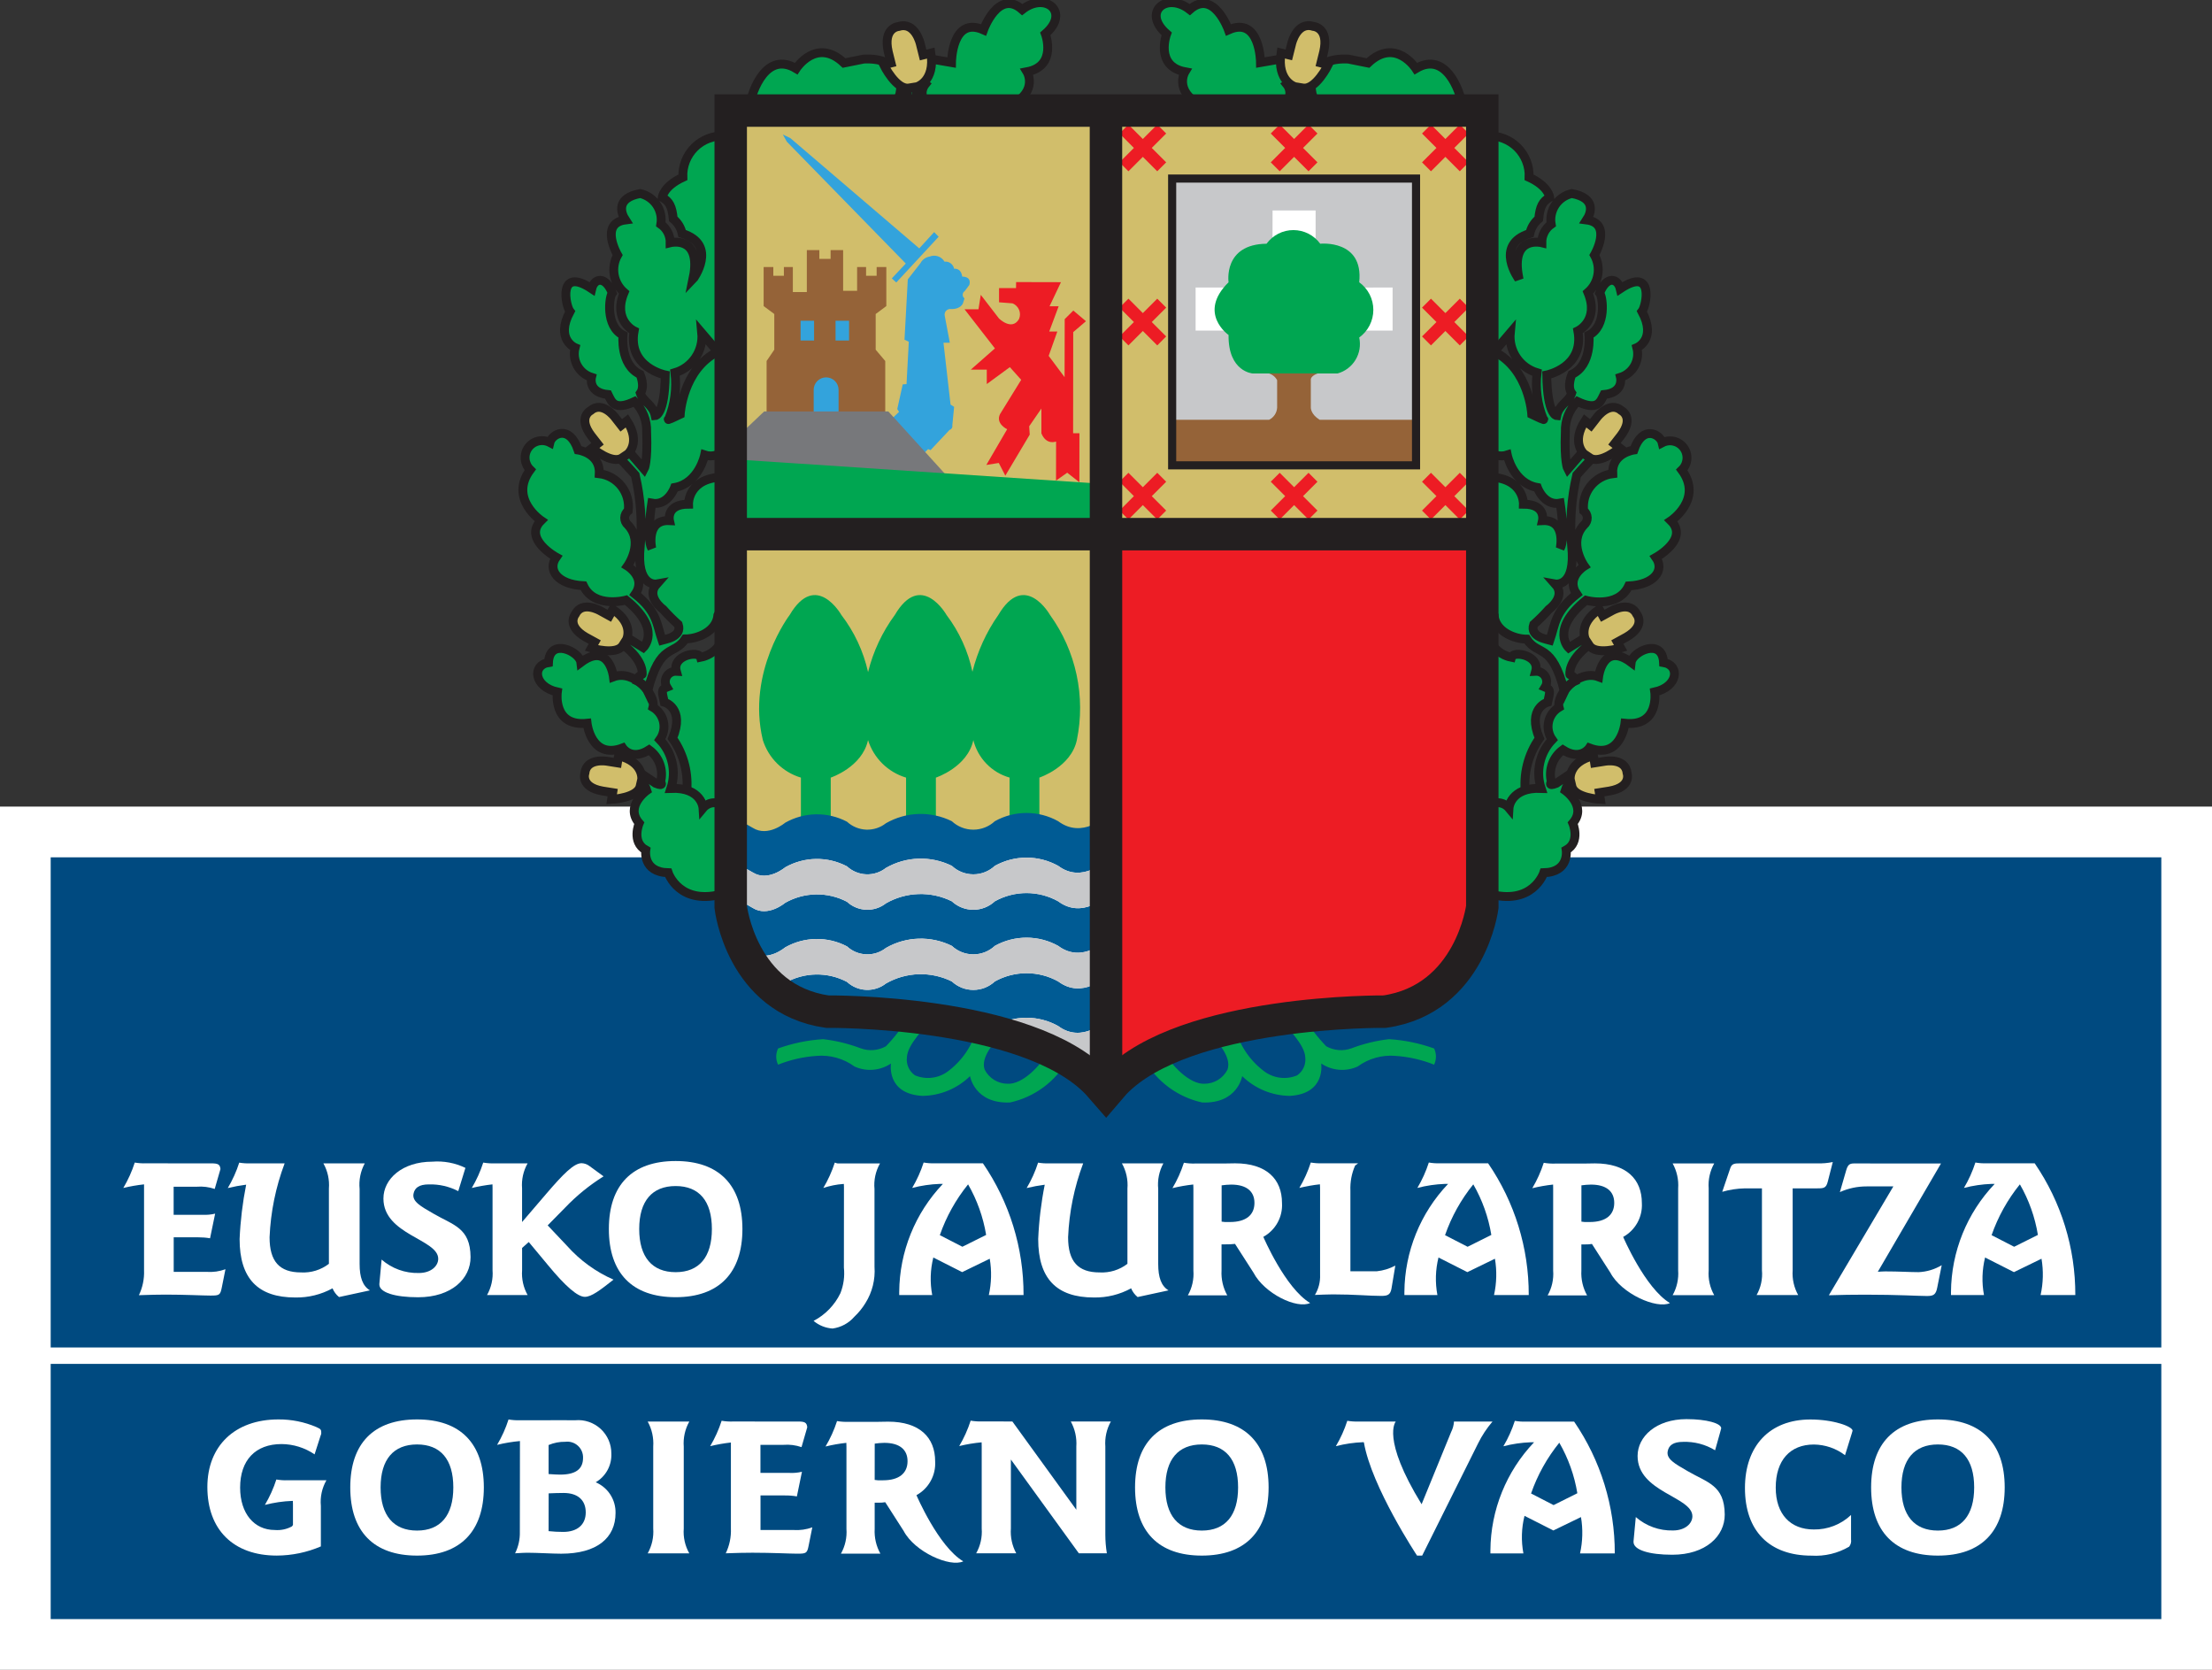 <svg width="106" height="80" viewBox="0 0 106 80" fill="none" xmlns="http://www.w3.org/2000/svg">
<rect x="0" y="0" width="106" height="80" fill="#333333" stroke="none"/>
<g clip-path="url(#clip0_569_61916)">
<path d="M106 38.644H0V80H106V38.644Z" fill="white"/>
<path d="M103.571 41.074H2.429V77.57H103.571V41.074Z" fill="#004A80"/>
<path d="M104.27 64.557H1.93V65.343H104.27V64.557Z" fill="white"/>
<path fill-rule="evenodd" clip-rule="evenodd" d="M32.377 55.624C30.301 55.624 29.177 56.768 29.177 58.882C29.177 60.995 30.301 62.148 32.377 62.148C34.453 62.148 35.577 60.986 35.577 58.882C35.577 56.778 34.452 55.624 32.377 55.624ZM32.377 56.823C33.502 56.823 34.114 57.537 34.114 58.882C34.114 60.227 33.502 60.949 32.377 60.949C31.253 60.949 30.631 60.227 30.631 58.882C30.631 57.537 31.252 56.823 32.377 56.823Z" fill="white"/>
<path fill-rule="evenodd" clip-rule="evenodd" d="M87.828 55.672C87.579 55.724 87.324 55.745 87.069 55.736H83.401C83.153 55.736 82.998 55.736 82.923 55.946L82.53 57.099C82.881 56.997 83.244 56.942 83.609 56.934H84.433V60.857C84.47 61.27 84.381 61.684 84.177 62.046H86.17C85.968 61.684 85.876 61.27 85.905 60.857V56.935H87.031C87.389 56.935 87.508 56.935 87.589 56.606L87.828 55.672Z" fill="white"/>
<path fill-rule="evenodd" clip-rule="evenodd" d="M88.942 55.74H88.834C88.602 55.74 88.536 55.841 88.462 56.098L88.168 57.113C88.571 56.932 89.007 56.839 89.448 56.84H90.73L87.64 62.055C88.219 62.036 88.797 62.027 89.393 62.027C90.955 62.027 91.94 62.091 92.337 62.091C92.643 62.091 92.767 62.036 92.833 61.689L93.048 60.614C92.713 60.816 92.331 60.931 91.94 60.948C91.534 60.948 90.997 60.912 90.344 60.912C90.179 60.912 90.186 60.921 89.986 60.93L93.013 55.743L88.942 55.74Z" fill="white"/>
<path fill-rule="evenodd" clip-rule="evenodd" d="M41.906 59.016V56.966C41.866 56.539 41.959 56.11 42.171 55.738H40.187C40.004 55.738 40.187 55.738 40.003 55.701C39.866 56.125 39.682 56.532 39.454 56.915C39.765 56.811 40.087 56.746 40.414 56.723H40.438L40.443 56.885L40.44 60.732C40.484 61.147 40.427 61.567 40.273 61.956C39.999 62.525 39.548 62.991 38.987 63.283C39.243 63.499 39.562 63.627 39.896 63.649C40.301 63.594 40.673 63.394 40.941 63.084C41.147 62.89 41.326 62.669 41.474 62.427C41.798 61.909 41.95 61.302 41.907 60.692L41.906 59.016Z" fill="white"/>
<path fill-rule="evenodd" clip-rule="evenodd" d="M58.541 58.528C58.632 58.536 58.678 58.546 58.697 58.546H58.944C59.72 58.546 60.114 58.199 60.114 57.631C60.114 57.073 59.73 56.753 58.999 56.753C58.846 56.755 58.693 56.768 58.541 56.789L58.541 58.528ZM57.182 56.748C56.846 56.785 56.513 56.843 56.184 56.923C56.412 56.54 56.596 56.131 56.733 55.706C56.91 55.737 57.09 55.749 57.27 55.743H58.62C58.806 55.739 58.994 55.734 59.185 55.734C60.684 55.734 61.434 56.484 61.434 57.637C61.454 57.964 61.38 58.29 61.221 58.577C61.063 58.863 60.826 59.099 60.539 59.257C60.539 59.257 61.59 61.717 62.782 62.426C62.15 62.725 60.597 61.983 60.064 60.967L59.183 59.594C59.032 59.611 58.881 59.618 58.729 59.616H58.537V60.87C58.514 61.284 58.609 61.697 58.811 62.059H56.923C57.127 61.698 57.22 61.284 57.188 60.87V56.932C57.188 56.869 57.187 56.808 57.182 56.748Z" fill="white"/>
<path fill-rule="evenodd" clip-rule="evenodd" d="M75.782 58.528C75.873 58.536 75.919 58.546 75.937 58.546H76.184C76.96 58.546 77.355 58.199 77.355 57.631C77.355 57.073 76.971 56.753 76.239 56.753C76.086 56.755 75.933 56.768 75.782 56.789V58.528ZM74.425 56.751C74.09 56.788 73.757 56.846 73.428 56.926C73.656 56.543 73.84 56.134 73.977 55.709C74.154 55.74 74.334 55.752 74.514 55.746H75.864C76.05 55.742 76.238 55.737 76.429 55.737C77.928 55.737 78.679 56.487 78.679 57.64C78.698 57.967 78.623 58.293 78.465 58.579C78.306 58.866 78.07 59.102 77.783 59.26C77.783 59.26 78.835 61.72 80.025 62.429C79.393 62.728 77.7 61.986 77.167 60.97L76.286 59.597C76.182 59.614 76.077 59.621 75.972 59.619H75.78V60.873C75.757 61.287 75.852 61.7 76.054 62.062H74.163C74.368 61.701 74.46 61.287 74.428 60.873V56.932C74.429 56.869 74.427 56.808 74.425 56.748L74.425 56.751Z" fill="white"/>
<path d="M8.044 55.736H10.125C10.427 55.736 10.546 55.773 10.564 56.01L10.289 56.962C10.013 56.868 9.721 56.831 9.431 56.855H8.321V58.2H9.713C9.914 58.21 10.115 58.192 10.31 58.145L10.066 59.325C9.879 59.293 9.689 59.278 9.499 59.279H8.324V60.935H9.908C10.212 60.956 10.517 60.913 10.804 60.808L10.63 61.677C10.556 62.052 10.511 62.07 10.081 62.07C9.743 62.07 8.869 62.024 7.936 62.024C7.589 62.024 7.16 62.034 6.656 62.052C6.834 61.682 6.919 61.273 6.903 60.863V56.898C6.903 56.845 6.903 56.793 6.903 56.742C6.568 56.778 6.236 56.836 5.909 56.915C6.137 56.531 6.321 56.123 6.458 55.698C6.635 55.728 6.815 55.74 6.995 55.734H8.044L8.044 55.736Z" fill="white"/>
<path d="M12.003 55.736H13.64C13.213 56.871 12.969 58.066 12.918 59.277C12.918 60.439 13.395 60.961 14.427 60.961C14.906 60.988 15.38 60.842 15.761 60.549V56.944C15.795 56.524 15.703 56.103 15.496 55.736H17.48C17.277 56.111 17.191 56.538 17.233 56.962V60.558C17.233 61.199 17.38 61.61 17.727 61.821L16.246 62.141C16.109 62.03 16.002 61.886 15.935 61.723C15.389 62.022 14.774 62.173 14.152 62.162C12.351 62.162 11.482 61.247 11.482 59.362C11.52 58.487 11.625 57.616 11.796 56.757C11.5 56.795 11.206 56.849 10.916 56.919C11.143 56.535 11.328 56.127 11.464 55.702C11.642 55.731 11.823 55.743 12.003 55.736Z" fill="white"/>
<path d="M28.247 55.864L28.924 56.358C28.252 56.778 27.634 57.279 27.086 57.852L26.245 58.707L27.178 59.694C27.794 60.385 28.552 60.935 29.4 61.307C28.751 61.819 28.339 62.131 28.027 62.131C27.68 62.131 27.095 61.627 26.244 60.593L25.339 59.505L25.019 59.788V60.857C24.989 61.27 25.081 61.684 25.284 62.046H23.338C23.543 61.684 23.635 61.271 23.603 60.857V56.935C23.603 56.869 23.603 56.805 23.6 56.742C23.266 56.779 22.935 56.837 22.608 56.916C22.836 56.532 23.02 56.124 23.157 55.699C23.334 55.729 23.514 55.742 23.694 55.736H25.283C25.077 56.1 24.985 56.517 25.018 56.934V58.547L26.179 57.192C27.002 56.232 27.505 55.728 27.871 55.728C28.007 55.733 28.139 55.78 28.247 55.864Z" fill="white"/>
<path d="M50.283 55.736H51.906C51.479 56.871 51.235 58.066 51.184 59.277C51.184 60.439 51.661 60.961 52.692 60.961C53.172 60.988 53.646 60.842 54.027 60.549V56.944C54.061 56.524 53.969 56.103 53.762 55.736H55.749C55.546 56.111 55.46 56.538 55.502 56.962V60.558C55.502 61.199 55.648 61.61 55.996 61.821L54.515 62.141C54.378 62.03 54.271 61.886 54.204 61.723C53.658 62.022 53.043 62.173 52.421 62.162C50.62 62.162 49.751 61.247 49.751 59.362C49.788 58.487 49.893 57.617 50.064 56.759C49.773 56.797 49.484 56.85 49.198 56.919C49.426 56.535 49.61 56.127 49.746 55.702C49.923 55.731 50.103 55.743 50.283 55.736Z" fill="white"/>
<path d="M64.938 55.84C64.771 56.219 64.694 56.632 64.712 57.046V60.906H65.976C66.287 60.873 66.589 60.781 66.865 60.633L66.68 61.738C66.625 62.04 66.488 62.086 66.186 62.086C65.61 62.086 64.913 62.013 63.871 62.013C63.587 62.013 63.295 62.031 63.011 62.04C63.188 61.749 63.274 61.411 63.259 61.071V57.045C63.259 56.946 63.259 56.844 63.251 56.739C62.919 56.776 62.59 56.834 62.265 56.913C62.493 56.529 62.677 56.121 62.814 55.696C62.991 55.726 63.171 55.739 63.351 55.733H65.082L64.938 55.84Z" fill="white"/>
<path fill-rule="evenodd" clip-rule="evenodd" d="M22.303 55.953C21.81 55.714 21.262 55.611 20.715 55.655C19.272 55.655 18.374 56.486 18.374 57.42C18.374 59.162 21 59.364 21 60.308C21 60.655 20.655 60.989 20.07 60.989C19.416 61.006 18.78 60.776 18.287 60.346L18.179 61.511V61.538C18.179 61.922 18.925 62.151 20.036 62.151C21.641 62.151 22.556 61.255 22.549 60.224C22.539 58.815 21.721 58.7 20.759 58.138C20.158 57.789 19.747 57.568 19.815 57.197C19.868 56.91 20.079 56.744 20.553 56.744C21.042 56.73 21.526 56.842 21.96 57.067L22.303 55.953Z" fill="white"/>
<path fill-rule="evenodd" clip-rule="evenodd" d="M80.153 55.739C80.356 56.104 80.448 56.52 80.418 56.937V60.862C80.448 61.276 80.356 61.69 80.153 62.052H82.146C81.942 61.69 81.849 61.276 81.881 60.862V56.937C81.849 56.52 81.942 56.103 82.146 55.739H80.153Z" fill="white"/>
<path fill-rule="evenodd" clip-rule="evenodd" d="M47.429 60.305C47.527 60.883 47.512 61.474 47.385 62.046H49.049C49.056 59.792 48.376 57.591 47.102 55.733H44.798C44.618 55.739 44.438 55.727 44.261 55.696C44.124 56.121 43.94 56.529 43.712 56.913C44.143 56.801 44.584 56.736 45.029 56.72H45.184C43.853 58.117 43.104 59.969 43.091 61.899V62.045H44.672C44.56 61.449 44.578 60.835 44.725 60.246L46.108 60.947L47.429 60.305ZM46.391 56.742C45.803 57.469 45.344 58.292 45.037 59.175L46.118 59.731L47.256 59.164C47.115 58.311 46.822 57.491 46.391 56.742Z" fill="white"/>
<path fill-rule="evenodd" clip-rule="evenodd" d="M71.638 60.305C71.736 60.883 71.721 61.474 71.594 62.046H73.258C73.265 59.792 72.585 57.591 71.311 55.733H69.007C68.827 55.739 68.647 55.727 68.47 55.696C68.333 56.121 68.149 56.529 67.921 56.913C68.352 56.801 68.793 56.736 69.238 56.72H69.393C68.062 58.117 67.313 59.969 67.299 61.899V62.045H68.881C68.769 61.449 68.787 60.835 68.933 60.246L70.317 60.947L71.638 60.305ZM70.601 56.742C70.012 57.469 69.554 58.293 69.247 59.176L70.328 59.732L71.465 59.164C71.325 58.311 71.032 57.491 70.601 56.742Z" fill="white"/>
<path fill-rule="evenodd" clip-rule="evenodd" d="M97.83 60.305C97.928 60.883 97.913 61.474 97.786 62.046H99.45C99.457 59.792 98.777 57.591 97.503 55.733H95.199C95.019 55.739 94.839 55.727 94.662 55.696C94.525 56.121 94.341 56.529 94.113 56.913C94.544 56.801 94.985 56.736 95.43 56.72H95.586C94.255 58.117 93.506 59.969 93.492 61.899V62.045H95.073C94.962 61.449 94.98 60.835 95.126 60.246L96.509 60.947L97.83 60.305ZM96.793 56.742C96.204 57.469 95.746 58.293 95.438 59.176L96.519 59.732L97.657 59.164C97.517 58.311 97.225 57.491 96.794 56.742L96.793 56.742Z" fill="white"/>
<path fill-rule="evenodd" clip-rule="evenodd" d="M57.592 68.004C55.517 68.004 54.392 69.148 54.392 71.261C54.392 73.375 55.517 74.528 57.592 74.528C59.667 74.528 60.792 73.365 60.792 71.261C60.792 69.157 59.667 68.004 57.592 68.004ZM57.592 69.203C58.717 69.203 59.33 69.916 59.33 71.261C59.33 72.606 58.717 73.329 57.592 73.329C56.467 73.329 55.846 72.606 55.846 71.261C55.846 69.916 56.466 69.203 57.592 69.203Z" fill="white"/>
<path fill-rule="evenodd" clip-rule="evenodd" d="M19.985 68.004C17.91 68.004 16.785 69.148 16.785 71.261C16.785 73.375 17.91 74.528 19.985 74.528C22.06 74.528 23.186 73.365 23.186 71.261C23.186 69.157 22.061 68.004 19.985 68.004ZM19.985 69.203C21.11 69.203 21.723 69.916 21.723 71.261C21.723 72.606 21.11 73.329 19.985 73.329C18.86 73.329 18.239 72.606 18.239 71.261C18.239 69.916 18.862 69.203 19.985 69.203Z" fill="white"/>
<path fill-rule="evenodd" clip-rule="evenodd" d="M82.43 68.621C82.451 68.558 82.468 68.494 82.481 68.429C82.481 68.19 81.784 67.99 80.816 67.99C79.372 67.99 78.474 68.821 78.474 69.755C78.474 71.497 81.1 71.699 81.1 72.643C81.1 72.99 80.755 73.324 80.17 73.324C79.516 73.341 78.88 73.111 78.388 72.681L78.279 73.846V73.873C78.279 74.258 79.026 74.487 80.136 74.487C81.741 74.487 82.657 73.591 82.65 72.559C82.64 71.15 81.821 71.035 80.859 70.473C80.259 70.124 79.848 69.903 79.916 69.533C79.969 69.246 80.18 69.079 80.654 69.079C81.193 69.061 81.727 69.201 82.188 69.482L82.43 68.621Z" fill="white"/>
<path fill-rule="evenodd" clip-rule="evenodd" d="M66.886 68.105H65.101C64.921 68.111 64.741 68.099 64.563 68.069C64.427 68.494 64.243 68.902 64.015 69.286C64.445 69.174 64.887 69.11 65.332 69.094L65.358 69.103C65.726 71.242 67.905 74.528 67.905 74.528H68.151L70.828 69.157C71.014 68.779 71.247 68.425 71.522 68.105H69.675C69.665 68.281 69.618 68.452 69.538 68.609L68.124 72.067C66.176 68.896 66.886 68.105 66.886 68.105Z" fill="white"/>
<path fill-rule="evenodd" clip-rule="evenodd" d="M88.739 68.672C88.754 68.63 88.766 68.588 88.776 68.544C88.776 68.343 87.871 68.007 86.755 68.007C84.799 68.007 83.619 69.278 83.619 71.291C83.619 73.35 84.79 74.53 86.81 74.53C87.44 74.569 88.067 74.419 88.612 74.1C88.65 74.052 88.678 73.996 88.694 73.936C88.709 73.876 88.713 73.814 88.703 73.752V72.581C88.221 73.039 87.578 73.288 86.913 73.276C85.807 73.276 85.094 72.554 85.094 71.273C85.094 69.955 85.788 69.206 86.922 69.206C87.462 69.212 87.985 69.391 88.415 69.718L88.739 68.672Z" fill="white"/>
<path fill-rule="evenodd" clip-rule="evenodd" d="M92.865 68.004C90.79 68.004 89.665 69.148 89.665 71.261C89.665 73.375 90.79 74.528 92.865 74.528C94.94 74.528 96.066 73.365 96.066 71.261C96.066 69.157 94.941 68.004 92.865 68.004ZM92.865 69.203C93.99 69.203 94.603 69.916 94.603 71.261C94.603 72.606 93.99 73.329 92.865 73.329C91.74 73.329 91.118 72.606 91.118 71.261C91.118 69.916 91.742 69.203 92.865 69.203Z" fill="white"/>
<path fill-rule="evenodd" clip-rule="evenodd" d="M13.993 73.127C13.74 73.266 13.452 73.326 13.165 73.301C12.185 73.301 11.507 72.514 11.507 71.27C11.507 69.962 12.234 69.184 13.495 69.184C14.059 69.189 14.609 69.36 15.075 69.678L15.366 68.772C15.383 68.741 15.392 68.707 15.395 68.671C15.395 68.507 15.395 68.47 15.162 68.37C14.586 68.124 13.966 67.999 13.339 68.004C11.254 68.004 9.937 69.275 9.937 71.242C9.937 73.292 11.191 74.527 13.263 74.527C13.99 74.524 14.709 74.375 15.376 74.088V72.147C15.336 71.72 15.429 71.291 15.642 70.919H13.78C13.6 70.925 13.42 70.912 13.243 70.882C13.106 71.307 12.922 71.715 12.694 72.099C13.125 71.988 13.566 71.923 14.011 71.907H14.034L14.039 72.07V73.06L13.993 73.127Z" fill="white"/>
<path d="M26.289 70.621C26.454 70.639 26.807 70.648 26.843 70.648C27.575 70.648 27.94 70.392 27.94 69.843C27.943 69.734 27.922 69.626 27.88 69.526C27.837 69.426 27.773 69.336 27.692 69.263C27.611 69.19 27.516 69.135 27.412 69.103C27.308 69.07 27.198 69.061 27.09 69.075C26.815 69.07 26.543 69.123 26.289 69.23V70.621ZM26.289 73.356C26.522 73.381 26.756 73.393 26.989 73.393C27.666 73.393 28.069 73.045 28.069 72.46C28.069 71.875 27.694 71.527 27.008 71.527C26.852 71.527 26.454 71.536 26.292 71.546L26.289 73.356ZM24.916 69.04C24.547 69.073 24.181 69.134 23.821 69.223C24.049 68.839 24.233 68.431 24.369 68.006C24.547 68.036 24.727 68.049 24.906 68.043H26.076C26.268 68.038 27.095 68.043 27.568 68.043C27.789 68.023 28.01 68.05 28.219 68.122C28.428 68.193 28.62 68.307 28.783 68.457C28.946 68.607 29.075 68.789 29.164 68.992C29.252 69.194 29.297 69.413 29.296 69.634C29.309 69.911 29.246 70.186 29.114 70.429C28.982 70.673 28.785 70.875 28.547 71.015C28.834 71.138 29.078 71.344 29.248 71.606C29.417 71.869 29.504 72.176 29.497 72.488C29.497 73.678 28.611 74.437 26.892 74.437C26.462 74.437 25.752 74.391 25.259 74.391C25.158 74.391 24.966 74.4 24.683 74.418C24.841 74.101 24.92 73.749 24.911 73.394L24.916 69.04Z" fill="white"/>
<path d="M48.097 68.103H48.514L51.578 72.331V69.302C51.606 68.885 51.514 68.469 51.313 68.103H53.233C53.029 68.468 52.937 68.885 52.968 69.302V73.529C52.968 73.826 52.993 74.123 53.041 74.417H51.698L48.442 69.924V73.228C48.412 73.64 48.501 74.053 48.698 74.417H46.779C46.983 74.055 47.075 73.641 47.044 73.228V69.303C47.044 69.233 47.044 69.166 47.04 69.101C46.678 69.134 46.319 69.194 45.966 69.28C46.194 68.896 46.378 68.488 46.514 68.063C46.692 68.093 46.872 68.106 47.052 68.1H48.096L48.097 68.103Z" fill="white"/>
<path d="M36.165 68.105H38.246C38.547 68.105 38.663 68.142 38.684 68.38L38.409 69.331C38.133 69.236 37.84 69.198 37.549 69.221H36.441V70.566H37.833C38.034 70.576 38.235 70.558 38.43 70.511L38.187 71.692C37.999 71.659 37.809 71.644 37.62 71.646H36.444V73.302H38.031C38.335 73.322 38.64 73.279 38.926 73.174L38.752 74.043C38.679 74.418 38.633 74.436 38.204 74.436C37.866 74.436 36.992 74.39 36.059 74.39C35.712 74.39 35.283 74.399 34.779 74.418C34.957 74.047 35.042 73.639 35.025 73.228V69.267C35.025 69.214 35.025 69.162 35.025 69.11C34.691 69.147 34.359 69.205 34.032 69.285C34.26 68.901 34.444 68.493 34.581 68.068C34.758 68.098 34.938 68.11 35.118 68.104H36.167L36.165 68.105Z" fill="white"/>
<path fill-rule="evenodd" clip-rule="evenodd" d="M31.038 68.107C31.24 68.472 31.332 68.889 31.303 69.306V73.231C31.333 73.644 31.241 74.058 31.038 74.42H33.031C32.826 74.058 32.734 73.644 32.766 73.231V69.306C32.734 68.889 32.827 68.472 33.031 68.107H31.038Z" fill="white"/>
<path fill-rule="evenodd" clip-rule="evenodd" d="M41.915 70.902C42.006 70.911 42.052 70.92 42.071 70.92H42.319C43.095 70.92 43.49 70.572 43.49 70.005C43.49 69.447 43.106 69.126 42.374 69.126C42.221 69.129 42.069 69.141 41.917 69.163L41.915 70.902ZM40.557 69.126C40.222 69.162 39.889 69.221 39.56 69.301C39.789 68.917 39.974 68.508 40.111 68.083C40.288 68.113 40.468 68.125 40.648 68.12H41.999C42.184 68.115 42.373 68.111 42.563 68.111C44.063 68.111 44.813 68.861 44.813 70.014C44.832 70.341 44.758 70.667 44.599 70.953C44.441 71.24 44.204 71.476 43.917 71.633C43.917 71.633 44.968 74.094 46.16 74.803C45.528 75.102 43.835 74.359 43.302 73.344L42.421 71.97C42.318 71.987 42.212 71.995 42.107 71.993H41.915V73.247C41.892 73.661 41.987 74.073 42.189 74.436H40.297C40.501 74.075 40.593 73.66 40.562 73.247V69.312C40.562 69.246 40.56 69.185 40.557 69.126Z" fill="white"/>
<path fill-rule="evenodd" clip-rule="evenodd" d="M75.761 72.682C75.859 73.259 75.844 73.851 75.716 74.423H77.381C77.387 72.169 76.707 69.967 75.433 68.109H73.128C72.948 68.115 72.769 68.103 72.591 68.073C72.455 68.498 72.271 68.906 72.043 69.29C72.473 69.178 72.915 69.114 73.359 69.098H73.514C72.183 70.494 71.434 72.346 71.421 74.276V74.423H73.002C72.89 73.826 72.908 73.212 73.055 72.623L74.438 73.324L75.761 72.682ZM74.723 69.119C74.135 69.845 73.676 70.669 73.369 71.552L74.449 72.108L75.587 71.54C75.447 70.688 75.154 69.868 74.723 69.12V69.119Z" fill="white"/>
<path fill-rule="evenodd" clip-rule="evenodd" d="M71.269 30.095L71.03 30.088V39.568H71.269C71.478 39.181 71.865 39.143 72.287 39.052C72.257 37.929 73.103 38.037 73.103 38.037C72.985 37.097 73.223 36.147 73.77 35.374C73.163 33.917 74.165 33.642 74.165 33.642C74.256 33.187 74.35 33.04 74.045 32.919C74.093 32.841 74.118 32.752 74.118 32.661C74.118 32.57 74.093 32.48 74.047 32.402C74 32.324 73.933 32.26 73.852 32.218C73.772 32.175 73.681 32.155 73.59 32.16C73.803 31.402 72.521 31.158 72.431 31.492C72.105 31.429 71.812 31.256 71.6 31.001C71.388 30.746 71.271 30.426 71.269 30.095Z" fill="#00A651" stroke="#231F20" stroke-width="0.425" stroke-miterlimit="3.864"/>
<path fill-rule="evenodd" clip-rule="evenodd" d="M71.269 38.654L71.03 38.65V42.799H71.269C73.446 43.451 73.978 41.812 73.978 41.812C75.222 41.782 75.053 40.724 75.053 40.724C75.757 40.336 75.368 39.437 75.368 39.437C76.072 38.624 75.003 37.87 75.003 37.87C75.136 37.433 75.322 37.557 75.322 37.557C75.266 37.392 75.256 37.216 75.292 37.047L74.576 37.531C74.151 37.7 74.344 37.461 74.344 37.461C74.271 37.18 74.284 36.882 74.382 36.608C74.48 36.334 74.657 36.096 74.892 35.924C75.745 36.469 76.163 35.833 76.163 35.833C77.672 36.409 77.869 34.651 77.869 34.651C79.531 34.822 79.295 33.152 79.295 33.152C80.413 32.905 80.522 31.874 79.719 31.743C79.66 30.523 78.227 31.22 78.167 31.736C76.815 30.72 76.605 32.427 76.605 32.427C75.622 32.062 74.554 33.294 74.71 33.885C74.582 33.961 74.471 34.063 74.385 34.185C74.298 34.306 74.237 34.444 74.207 34.59C74.176 34.736 74.175 34.886 74.206 35.032C74.236 35.178 74.296 35.316 74.382 35.438C74.09 35.742 73.886 36.12 73.793 36.531C73.699 36.942 73.72 37.371 73.853 37.772C72.373 37.712 72.312 38.715 72.312 38.715C72.25 38.64 72.172 38.578 72.085 38.534C71.997 38.49 71.902 38.464 71.804 38.458C71.706 38.452 71.608 38.467 71.516 38.5C71.424 38.534 71.34 38.586 71.269 38.654Z" fill="#00A651" stroke="#231F20" stroke-width="0.425" stroke-miterlimit="3.864"/>
<path fill-rule="evenodd" clip-rule="evenodd" d="M57.521 5.031C56.234 4.339 56.787 3.438 56.787 3.438C55.324 3.166 55.906 1.622 55.906 1.622C54.705 0.58 55.906 -0.408 57.014 0.46C58.161 -0.555 58.869 1.433 58.869 1.433C60.39 0.752 60.404 2.996 60.404 2.996L61.18 2.862C62.788 3.225 61.66 4.037 61.66 4.037C61.721 4.111 61.764 4.198 61.788 4.29C61.812 4.382 61.816 4.479 61.799 4.573C61.783 4.667 61.746 4.756 61.692 4.835C61.639 4.914 61.568 4.98 61.487 5.029L61.492 5.308H57.623L57.521 5.031Z" fill="#00A651" stroke="#231F20" stroke-width="0.425" stroke-miterlimit="3.864"/>
<path fill-rule="evenodd" clip-rule="evenodd" d="M63.059 5.045L62.88 4.504C62.487 2.619 64.621 2.832 64.621 2.832L65.555 3.019C66.876 1.765 67.851 3.286 67.851 3.286C69.279 2.431 69.96 4.348 70.08 5.042C70.063 5.129 70.053 5.218 70.049 5.306H63.052L63.059 5.045Z" fill="#00A651" stroke="#231F20" stroke-width="0.425" stroke-miterlimit="3.864"/>
<path fill-rule="evenodd" clip-rule="evenodd" d="M62.543 4.173L62.423 5.31H61.998L62.149 4.143L62.543 4.173Z" fill="#00A651" stroke="#231F20" stroke-width="0.425" stroke-miterlimit="3.864"/>
<path fill-rule="evenodd" clip-rule="evenodd" d="M62.057 4.154L62.415 4.213C63.043 4.343 63.65 3.101 63.65 3.101L63.3 3.014L63.432 2.481C63.699 1.31 62.931 1.263 62.931 1.263C62.139 1.017 61.894 2.099 61.894 2.099L61.761 2.63L61.387 2.538C61.181 3.9 62.057 4.154 62.057 4.154Z" fill="#D1BE6B" stroke="#231F20" stroke-width="0.425" stroke-miterlimit="3.864"/>
<path fill-rule="evenodd" clip-rule="evenodd" d="M72.796 13.388C72.775 13.287 72.758 13.191 72.745 13.101C72.474 11.273 73.884 11.629 73.884 11.629C73.882 11.456 73.921 11.286 74 11.132C74.078 10.978 74.192 10.845 74.333 10.746C74.278 10.42 74.35 10.086 74.534 9.812C74.718 9.538 74.999 9.345 75.321 9.272C76.475 9.485 76.262 10.183 76.031 10.537C77.293 10.699 76.405 12.22 76.405 12.22C76.567 12.508 76.625 12.845 76.568 13.171C76.512 13.497 76.344 13.794 76.094 14.011C76.654 15.361 75.613 15.854 75.613 15.854C75.934 17.604 74.121 17.965 74.121 17.965C74.147 19.888 74.599 19.915 74.599 19.915C74.708 19.387 75.192 19.238 75.315 18.84C75.073 18.506 75.327 17.935 75.327 17.935C76.297 17.48 76.145 16.053 76.145 16.053C76.995 15.629 76.81 14.22 76.658 14.038C76.992 13.188 77.526 13.334 77.642 13.833C79.288 12.739 78.896 14.661 78.683 14.925C79.403 16.26 78.439 16.657 78.439 16.657C78.515 16.949 78.476 17.259 78.33 17.524C78.184 17.788 77.942 17.987 77.655 18.078C77.655 18.078 77.834 18.811 76.862 18.903C76.683 19.267 76.559 19.692 75.588 19.236C75.395 19.426 75.245 19.653 75.146 19.904C75.047 20.155 75.001 20.424 75.012 20.693C74.952 22.15 75.131 22.476 75.131 22.476L75.891 21.595C76.285 21.695 76.305 21.942 76.305 21.942C75.947 22.316 75.558 22.757 75.558 22.757C75.297 23.87 75.215 25.018 75.315 26.156C75.528 28.16 74.526 27.978 74.526 27.978C75.073 28.585 74.223 29.192 74.223 29.192C73.995 29.449 73.751 29.692 73.494 29.921C73.294 30.521 74.159 30.637 74.27 30.67C74.523 29.939 74.493 29.301 75.558 28.463C75.012 27.675 75.926 27.12 75.926 27.12C75.926 27.12 75.117 25.988 75.908 25.149C75.958 25.107 75.998 25.054 76.024 24.994C76.051 24.934 76.064 24.869 76.062 24.804C76.06 24.739 76.044 24.675 76.014 24.616C75.985 24.558 75.943 24.507 75.891 24.468C75.84 24.048 75.958 23.625 76.219 23.293C76.48 22.96 76.862 22.745 77.281 22.694C77.228 21.705 78.296 21.559 78.296 21.559C78.722 20.317 79.562 20.817 79.653 21.212C79.826 21.122 80.026 21.096 80.216 21.142C80.407 21.186 80.574 21.299 80.688 21.457C80.803 21.616 80.856 21.811 80.838 22.005C80.821 22.2 80.734 22.382 80.593 22.518C81.624 23.913 80.071 24.95 80.071 24.95C80.957 25.826 79.35 26.706 79.35 26.706C79.774 27.313 79.29 28.011 78.045 28.072C77.525 29.18 76.002 28.76 76.002 28.76C74.267 30.163 75.176 31.038 75.176 31.038L75.926 30.573C76.045 30.753 76.136 30.903 76.136 30.903C75.116 31.684 75.23 32.32 75.23 32.32C75.191 32.3 75.514 32.455 75.506 32.613C75.269 32.71 75.078 32.892 74.969 33.123C74.359 30.756 73.71 31.462 73.163 30.621C72.582 30.621 71.665 30.268 71.598 29.481C71.473 29.242 71.273 29.467 71.273 29.467L71.035 29.463V22.851H71.273C73.049 22.865 73.004 24.154 73.004 24.154C74.099 24.154 73.917 24.943 73.917 24.943C75.07 24.883 74.766 26.271 74.766 26.271C75.037 25.804 74.766 24.105 74.766 24.105C73.99 24.252 73.672 23.357 73.672 23.357C72.505 23.151 72.23 21.797 72.23 21.797C72.061 21.853 71.88 21.858 71.709 21.811C71.538 21.763 71.384 21.666 71.269 21.531H71.03V6.523L71.269 6.515C71.534 6.5 71.799 6.54 72.048 6.634C72.296 6.728 72.522 6.873 72.711 7.059C72.9 7.246 73.048 7.47 73.145 7.717C73.243 7.964 73.287 8.229 73.275 8.495C74.209 8.922 74.263 9.456 74.263 9.456C73.927 9.649 73.796 9.88 73.736 10.487C73.519 10.665 73.37 10.911 73.311 11.185C71.561 11.731 72.795 13.386 72.796 13.388ZM72.372 15.95L71.605 16.849C73.285 17.69 73.404 19.85 73.404 19.85C74.18 20.224 73.951 20.072 73.951 20.072C73.666 19.371 73.565 18.608 73.656 17.857C73.254 17.737 72.906 17.482 72.672 17.134C72.438 16.786 72.332 16.367 72.372 15.95Z" fill="#00A651" stroke="#231F20" stroke-width="0.425" stroke-miterlimit="3.864"/>
<path fill-rule="evenodd" clip-rule="evenodd" d="M75.911 21.747L76.188 21.933C76.661 22.272 77.625 21.466 77.625 21.466L77.366 21.263L77.673 20.87C78.329 19.997 77.707 19.676 77.707 19.676C77.14 19.179 76.537 19.986 76.537 19.986L76.231 20.378L75.955 20.163C75.275 21.212 75.911 21.747 75.911 21.747Z" fill="#D1BE6B" stroke="#231F20" stroke-width="0.425" stroke-miterlimit="3.864"/>
<path fill-rule="evenodd" clip-rule="evenodd" d="M75.975 30.637L76.158 30.916C76.461 31.414 77.663 31.048 77.663 31.048L77.503 30.761L77.939 30.522C78.882 29.974 78.438 29.433 78.438 29.433C78.11 28.754 77.24 29.261 77.24 29.261L76.804 29.5L76.635 29.193C75.6 29.897 75.975 30.637 75.975 30.637Z" fill="#D1BE6B" stroke="#231F20" stroke-width="0.425" stroke-miterlimit="3.864"/>
<path fill-rule="evenodd" clip-rule="evenodd" d="M75.246 37.335L75.322 37.66C75.436 38.231 76.691 38.298 76.691 38.298L76.64 37.974L77.132 37.896C78.206 37.704 77.973 37.044 77.973 37.044C77.897 36.294 76.906 36.472 76.906 36.472L76.414 36.55L76.36 36.205C75.148 36.51 75.246 37.335 75.246 37.335Z" fill="#D1BE6B" stroke="#231F20" stroke-width="0.425" stroke-miterlimit="3.864"/>
<path fill-rule="evenodd" clip-rule="evenodd" d="M34.731 30.095L35.017 30.088V39.568H34.731C34.521 39.181 34.137 39.143 33.712 39.052C33.742 37.929 32.896 38.037 32.896 38.037C33.014 37.097 32.776 36.147 32.229 35.374C32.836 33.917 31.834 33.642 31.834 33.642C31.743 33.187 31.649 33.04 31.954 32.919C31.907 32.841 31.882 32.752 31.881 32.661C31.881 32.57 31.906 32.48 31.953 32.402C31.999 32.324 32.067 32.26 32.147 32.218C32.227 32.175 32.318 32.155 32.409 32.16C32.197 31.402 33.478 31.158 33.569 31.492C33.894 31.429 34.188 31.256 34.4 31.001C34.611 30.746 34.728 30.426 34.731 30.095Z" fill="#00A651" stroke="#231F20" stroke-width="0.425" stroke-miterlimit="3.864"/>
<path fill-rule="evenodd" clip-rule="evenodd" d="M34.73 38.654L35.016 38.65V42.799H34.73C32.553 43.451 32.02 41.812 32.02 41.812C30.777 41.782 30.946 40.724 30.946 40.724C30.242 40.336 30.631 39.437 30.631 39.437C29.926 38.624 30.996 37.87 30.996 37.87C30.863 37.433 30.677 37.557 30.677 37.557C30.732 37.392 30.742 37.216 30.707 37.047L31.423 37.531C31.848 37.7 31.655 37.461 31.655 37.461C31.729 37.18 31.715 36.882 31.618 36.608C31.52 36.334 31.342 36.096 31.107 35.924C30.257 36.471 29.84 35.833 29.84 35.833C28.33 36.409 28.133 34.651 28.133 34.651C26.471 34.822 26.708 33.152 26.708 33.152C25.589 32.905 25.48 31.874 26.283 31.743C26.342 30.523 27.775 31.22 27.835 31.736C29.188 30.72 29.397 32.427 29.397 32.427C30.38 32.062 31.448 33.294 31.292 33.885C31.42 33.961 31.531 34.063 31.617 34.184C31.704 34.306 31.765 34.444 31.796 34.59C31.826 34.736 31.827 34.886 31.796 35.032C31.766 35.178 31.706 35.316 31.619 35.438C31.912 35.742 32.116 36.12 32.209 36.531C32.303 36.942 32.282 37.371 32.149 37.772C33.629 37.712 33.69 38.715 33.69 38.715C33.752 38.64 33.83 38.579 33.917 38.535C34.004 38.491 34.099 38.465 34.197 38.46C34.294 38.454 34.392 38.468 34.484 38.502C34.575 38.535 34.659 38.587 34.73 38.654Z" fill="#00A651" stroke="#231F20" stroke-width="0.425" stroke-miterlimit="3.864"/>
<path fill-rule="evenodd" clip-rule="evenodd" d="M48.479 5.031C49.767 4.339 49.213 3.438 49.213 3.438C50.676 3.165 50.094 1.621 50.094 1.621C51.296 0.58 50.094 -0.409 48.986 0.46C47.839 -0.555 47.131 1.433 47.131 1.433C45.61 0.753 45.596 2.997 45.596 2.997L44.82 2.863C43.212 3.226 44.34 4.038 44.34 4.038C44.28 4.113 44.236 4.199 44.212 4.291C44.188 4.383 44.185 4.48 44.201 4.574C44.217 4.668 44.254 4.757 44.307 4.836C44.361 4.915 44.431 4.981 44.513 5.03L44.508 5.309H48.375L48.479 5.031Z" fill="#00A651" stroke="#231F20" stroke-width="0.425" stroke-miterlimit="3.864"/>
<path fill-rule="evenodd" clip-rule="evenodd" d="M42.941 5.045L43.12 4.504C43.514 2.619 41.38 2.832 41.38 2.832L40.446 3.019C39.125 1.765 38.151 3.286 38.151 3.286C36.723 2.431 36.042 4.348 35.922 5.042C35.938 5.129 35.949 5.218 35.953 5.306H42.948L42.941 5.045Z" fill="#00A651" stroke="#231F20" stroke-width="0.425" stroke-miterlimit="3.864"/>
<path fill-rule="evenodd" clip-rule="evenodd" d="M43.457 4.173L43.578 5.31H44.002L43.851 4.143L43.457 4.173Z" fill="#00A651" stroke="#231F20" stroke-width="0.389" stroke-miterlimit="3.864"/>
<path fill-rule="evenodd" clip-rule="evenodd" d="M43.944 4.154L43.583 4.213C42.954 4.346 42.348 3.106 42.348 3.106L42.698 3.018L42.566 2.486C42.298 1.315 43.067 1.267 43.067 1.267C43.858 1.022 44.103 2.103 44.103 2.103L44.236 2.635L44.609 2.542C44.821 3.9 43.944 4.154 43.944 4.154Z" fill="#D1BE6B" stroke="#231F20" stroke-width="0.425" stroke-miterlimit="3.864"/>
<path fill-rule="evenodd" clip-rule="evenodd" d="M33.204 13.388C33.225 13.287 33.242 13.191 33.256 13.101C33.526 11.273 32.116 11.629 32.116 11.629C32.118 11.456 32.079 11.286 32.001 11.132C31.922 10.978 31.808 10.845 31.667 10.746C31.722 10.421 31.651 10.086 31.467 9.812C31.283 9.538 31.002 9.345 30.68 9.272C29.527 9.485 29.739 10.183 29.97 10.537C28.708 10.699 29.597 12.22 29.597 12.22C29.434 12.508 29.377 12.845 29.433 13.171C29.49 13.497 29.658 13.794 29.908 14.011C29.347 15.361 30.388 15.854 30.388 15.854C30.068 17.604 31.88 17.965 31.88 17.965C31.854 19.888 31.4 19.915 31.4 19.915C31.291 19.388 30.807 19.238 30.684 18.84C30.926 18.506 30.673 17.935 30.673 17.935C29.702 17.48 29.853 16.053 29.853 16.053C29.004 15.629 29.189 14.22 29.341 14.038C29.007 13.188 28.472 13.334 28.357 13.833C26.71 12.739 27.104 14.661 27.317 14.925C26.597 16.26 27.559 16.657 27.559 16.657C27.484 16.949 27.523 17.259 27.669 17.524C27.815 17.788 28.057 17.987 28.344 18.078C28.344 18.078 28.165 18.811 29.137 18.903C29.319 19.267 29.44 19.692 30.41 19.236C30.602 19.426 30.753 19.653 30.852 19.904C30.952 20.155 30.997 20.424 30.987 20.693C31.047 22.15 30.867 22.476 30.867 22.476L30.106 21.595C29.712 21.695 29.693 21.942 29.693 21.942C30.051 22.316 30.44 22.757 30.44 22.757C30.701 23.87 30.782 25.018 30.682 26.156C30.469 28.16 31.471 27.978 31.471 27.978C30.925 28.585 31.775 29.192 31.775 29.192C32.003 29.449 32.246 29.692 32.503 29.921C32.703 30.521 31.839 30.637 31.727 30.67C31.474 29.939 31.504 29.301 30.44 28.463C30.986 27.675 30.071 27.12 30.071 27.12C30.071 27.12 30.881 25.988 30.09 25.149C30.04 25.107 30 25.054 29.973 24.994C29.947 24.934 29.934 24.87 29.935 24.804C29.937 24.739 29.953 24.675 29.983 24.616C30.012 24.558 30.055 24.507 30.106 24.468C30.157 24.048 30.039 23.625 29.779 23.293C29.518 22.96 29.136 22.745 28.717 22.694C28.77 21.705 27.702 21.559 27.702 21.559C27.278 20.305 26.442 20.807 26.35 21.201C26.177 21.111 25.977 21.087 25.787 21.132C25.597 21.177 25.43 21.289 25.316 21.448C25.202 21.606 25.148 21.8 25.166 21.995C25.183 22.189 25.269 22.371 25.409 22.507C24.378 23.902 25.931 24.939 25.931 24.939C25.045 25.815 26.653 26.695 26.653 26.695C26.228 27.302 26.712 28 27.957 28.061C28.477 29.169 30 28.75 30 28.75C31.735 30.152 30.825 31.027 30.825 31.027L30.075 30.563C29.956 30.742 29.866 30.892 29.866 30.892C30.885 31.673 30.772 32.309 30.772 32.309C30.811 32.289 30.488 32.444 30.496 32.602C30.732 32.699 30.924 32.881 31.033 33.112C31.643 30.745 32.291 31.451 32.838 30.61C33.42 30.61 34.337 30.258 34.403 29.47C34.529 29.231 34.728 29.457 34.728 29.457L35.013 29.453V22.851H34.725C32.95 22.865 32.994 24.154 32.994 24.154C31.9 24.154 32.081 24.943 32.081 24.943C30.928 24.883 31.232 26.271 31.232 26.271C30.962 25.804 31.232 24.105 31.232 24.105C32.008 24.252 32.326 23.357 32.326 23.357C33.493 23.151 33.768 21.797 33.768 21.797C33.937 21.854 34.119 21.858 34.29 21.811C34.461 21.763 34.615 21.666 34.73 21.531H35.015V6.523L34.73 6.515C34.465 6.5 34.199 6.54 33.951 6.634C33.702 6.728 33.476 6.873 33.287 7.059C33.098 7.246 32.95 7.47 32.853 7.717C32.756 7.964 32.712 8.229 32.723 8.495C31.789 8.922 31.735 9.456 31.735 9.456C32.072 9.649 32.203 9.88 32.263 10.487C32.479 10.665 32.629 10.911 32.688 11.185C34.44 11.731 33.206 13.386 33.204 13.388ZM33.628 15.95L34.395 16.849C32.716 17.69 32.596 19.85 32.596 19.85C31.82 20.224 32.05 20.072 32.05 20.072C32.334 19.37 32.436 18.607 32.344 17.855C32.745 17.736 33.093 17.481 33.327 17.133C33.562 16.785 33.668 16.367 33.628 15.95Z" fill="#00A651" stroke="#231F20" stroke-width="0.425" stroke-miterlimit="3.864"/>
<path fill-rule="evenodd" clip-rule="evenodd" d="M30.089 21.747L29.813 21.933C29.339 22.272 28.375 21.466 28.375 21.466L28.634 21.263L28.328 20.87C27.671 19.997 28.294 19.676 28.294 19.676C28.861 19.179 29.463 19.986 29.463 19.986L29.77 20.378L30.046 20.163C30.725 21.212 30.089 21.747 30.089 21.747Z" fill="#D1BE6B" stroke="#231F20" stroke-width="0.425" stroke-miterlimit="3.864"/>
<path fill-rule="evenodd" clip-rule="evenodd" d="M30.023 30.637L29.844 30.918C29.541 31.415 28.34 31.049 28.34 31.049L28.5 30.762L28.064 30.523C27.12 29.975 27.565 29.434 27.565 29.434C27.893 28.755 28.763 29.262 28.763 29.262L29.198 29.501L29.367 29.195C30.401 29.897 30.023 30.637 30.023 30.637Z" fill="#D1BE6B" stroke="#231F20" stroke-width="0.425" stroke-miterlimit="3.864"/>
<path fill-rule="evenodd" clip-rule="evenodd" d="M30.753 37.335L30.678 37.66C30.564 38.231 29.309 38.298 29.309 38.298L29.361 37.974L28.869 37.896C27.794 37.704 28.027 37.044 28.027 37.044C28.103 36.294 29.094 36.472 29.094 36.472L29.586 36.55L29.641 36.205C30.854 36.51 30.753 37.335 30.753 37.335Z" fill="#D1BE6B" stroke="#231F20" stroke-width="0.425" stroke-miterlimit="3.864"/>
<path fill-rule="evenodd" clip-rule="evenodd" d="M39.638 48.467C39.638 48.467 49.216 48.369 52.59 51.894L53.002 52.365V25.588H71.029V5.297H35.016V43.456C35.016 43.456 35.52 47.872 39.638 48.467Z" fill="#D1BE6B"/>
<path fill-rule="evenodd" clip-rule="evenodd" d="M46.643 35.458C46.364 36.757 44.848 37.255 44.848 37.255V39.345H43.419V37.255C42.992 37.127 42.602 36.896 42.284 36.583C41.967 36.27 41.73 35.883 41.596 35.458C41.316 36.757 39.809 37.255 39.809 37.255V39.345H38.38V37.255C37.952 37.127 37.563 36.896 37.245 36.583C36.927 36.27 36.691 35.883 36.556 35.458C35.768 32.179 37.843 29.46 37.843 29.46C39.104 27.323 40.317 29.46 40.317 29.46C40.938 30.269 41.375 31.203 41.598 32.199C41.843 31.21 42.279 30.28 42.882 29.46C44.143 27.323 45.356 29.46 45.356 29.46C45.966 30.265 46.391 31.196 46.599 32.185C46.843 31.208 47.264 30.284 47.842 29.46C49.103 27.323 50.316 29.46 50.316 29.46C50.934 30.316 51.368 31.291 51.589 32.323C51.811 33.355 51.816 34.423 51.603 35.457C51.324 36.757 49.807 37.254 49.807 37.254V39.344H48.38V37.254C47.958 37.134 47.575 36.905 47.27 36.589C46.965 36.274 46.749 35.883 46.643 35.458Z" fill="#00A651"/>
<path fill-rule="evenodd" clip-rule="evenodd" d="M53.004 39.096C53.004 39.096 51.873 40.216 50.707 39.343C50.243 39.084 49.721 38.949 49.191 38.949C48.66 38.949 48.138 39.084 47.674 39.343C47.394 39.604 47.025 39.749 46.642 39.749C46.259 39.749 45.891 39.604 45.611 39.343C45.117 39.099 44.571 38.98 44.021 38.997C43.471 39.014 42.934 39.166 42.456 39.44C42.187 39.652 41.851 39.761 41.509 39.748C41.166 39.734 40.84 39.599 40.588 39.367C40.13 39.127 39.619 39.005 39.102 39.014C38.585 39.022 38.078 39.16 37.628 39.415C37.628 39.415 36.802 40.119 36.076 39.664L35.019 39.062V43.456C35.019 43.456 35.523 47.871 39.641 48.467C39.641 48.467 49.219 48.368 52.593 51.893L53.005 52.365L53.004 39.096Z" fill="#005B94"/>
<path fill-rule="evenodd" clip-rule="evenodd" d="M53.004 42.934C53.004 42.934 51.873 44.053 50.707 43.18C50.243 42.922 49.721 42.786 49.191 42.786C48.66 42.786 48.138 42.922 47.674 43.18C47.394 43.441 47.025 43.586 46.642 43.586C46.259 43.586 45.891 43.441 45.611 43.18C45.117 42.936 44.571 42.817 44.021 42.834C43.471 42.851 42.934 43.003 42.456 43.277C42.187 43.489 41.851 43.598 41.509 43.585C41.166 43.571 40.84 43.436 40.588 43.203C40.13 42.963 39.619 42.842 39.102 42.85C38.585 42.859 38.078 42.997 37.628 43.252C37.628 43.252 36.802 43.956 36.076 43.501L35.019 42.895V41.199L36.076 41.801C36.803 42.256 37.628 41.552 37.628 41.552C38.078 41.298 38.585 41.16 39.102 41.152C39.62 41.144 40.13 41.266 40.588 41.507C40.84 41.74 41.167 41.875 41.509 41.888C41.852 41.902 42.188 41.792 42.457 41.58C42.935 41.306 43.472 41.154 44.022 41.137C44.572 41.12 45.118 41.239 45.612 41.482C45.892 41.744 46.261 41.889 46.644 41.889C47.026 41.889 47.395 41.744 47.675 41.482C48.139 41.224 48.661 41.089 49.192 41.089C49.723 41.089 50.245 41.224 50.709 41.482C51.874 42.357 53.005 41.208 53.005 41.208L53.004 42.934Z" fill="white"/>
<path fill-rule="evenodd" clip-rule="evenodd" d="M35.6 45.363L36.073 45.638C36.8 46.093 37.625 45.389 37.625 45.389C38.075 45.134 38.583 44.995 39.1 44.987C39.618 44.978 40.13 45.1 40.588 45.341C40.84 45.574 41.167 45.709 41.509 45.722C41.852 45.736 42.188 45.626 42.457 45.414C42.935 45.14 43.472 44.988 44.022 44.971C44.572 44.954 45.118 45.073 45.612 45.316C45.892 45.578 46.26 45.723 46.643 45.723C47.026 45.723 47.395 45.578 47.675 45.316C48.139 45.058 48.661 44.923 49.192 44.923C49.723 44.923 50.245 45.058 50.709 45.316C51.874 46.191 53.005 45.041 53.005 45.041V46.773C53.005 46.773 51.874 47.894 50.709 47.019C50.245 46.761 49.723 46.626 49.192 46.626C48.661 46.626 48.139 46.761 47.675 47.019C47.395 47.281 47.026 47.426 46.643 47.426C46.26 47.426 45.892 47.281 45.612 47.019C45.118 46.776 44.572 46.657 44.022 46.674C43.472 46.691 42.935 46.843 42.457 47.117C42.188 47.328 41.851 47.437 41.509 47.423C41.166 47.41 40.84 47.274 40.588 47.041C40.13 46.8 39.619 46.679 39.102 46.687C38.585 46.696 38.078 46.834 37.628 47.089C37.483 47.208 37.322 47.305 37.15 47.377C36.819 47.162 36.532 46.886 36.303 46.565C36.007 46.204 35.769 45.798 35.6 45.363Z" fill="white"/>
<path fill-rule="evenodd" clip-rule="evenodd" d="M53.003 52.365L52.592 51.894C52.009 51.325 51.342 50.851 50.614 50.488C49.56 50.001 48.461 49.616 47.333 49.34C47.544 49.229 47.671 49.153 47.671 49.153C48.135 48.895 48.657 48.76 49.188 48.76C49.718 48.76 50.24 48.895 50.704 49.153C51.869 50.027 53 48.878 53 48.878L53.003 52.365Z" fill="white"/>
<path fill-rule="evenodd" clip-rule="evenodd" d="M42.73 20.07L43.083 19.732L42.997 19.598L43.259 18.415L43.441 18.403L43.55 16.372L43.344 16.275L43.502 13.385L44.109 12.608C44.152 12.525 44.214 12.454 44.289 12.399C44.365 12.344 44.453 12.308 44.545 12.293C44.674 12.24 44.817 12.235 44.949 12.28C45.081 12.324 45.192 12.415 45.261 12.536C45.367 12.524 45.473 12.552 45.558 12.615C45.644 12.678 45.702 12.771 45.722 12.876C45.722 12.876 46.05 12.816 46.11 13.252C46.11 13.252 46.571 13.228 46.45 13.652L46.231 13.944C46.202 13.962 46.178 13.988 46.16 14.018C46.143 14.048 46.133 14.082 46.132 14.117C46.131 14.151 46.138 14.186 46.154 14.217C46.169 14.248 46.191 14.275 46.219 14.296L46.147 14.526C46.147 14.526 46.05 14.818 45.577 14.806C45.533 14.799 45.488 14.803 45.447 14.818C45.405 14.832 45.368 14.857 45.338 14.889C45.308 14.921 45.286 14.96 45.275 15.003C45.264 15.046 45.263 15.091 45.273 15.134L45.516 16.421H45.212L45.551 19.383L45.722 19.492L45.636 20.378C45.645 20.425 45.637 20.473 45.612 20.514C45.587 20.554 45.548 20.584 45.502 20.597L44.593 21.565L44.474 21.517L44.254 21.741L42.73 20.07Z" fill="#33A3DC"/>
<path fill-rule="evenodd" clip-rule="evenodd" d="M41.073 13.934V12.793H41.503V13.213H42.009V12.793H42.473V14.664L41.963 15.044V16.754L42.421 17.295V19.838H36.736V17.295L37.104 16.754V15.044L36.594 14.664V12.793H37.058V13.213H37.564V12.793H37.994V13.993H38.664V11.983H39.264V12.403H39.803V11.983H40.403V13.934H41.073Z" fill="#956338"/>
<path d="M39.011 15.367H38.364V16.314H39.011V15.367Z" fill="#33A3DC"/>
<path d="M40.687 15.367H40.04V16.314H40.687V15.367Z" fill="#33A3DC"/>
<path fill-rule="evenodd" clip-rule="evenodd" d="M38.992 19.838V18.677C38.992 18.518 39.055 18.367 39.166 18.255C39.279 18.143 39.43 18.08 39.589 18.08C39.747 18.08 39.899 18.143 40.011 18.255C40.123 18.367 40.185 18.518 40.185 18.677V19.838H38.992Z" fill="#33A3DC"/>
<path fill-rule="evenodd" clip-rule="evenodd" d="M45.081 22.662L42.516 19.838H36.667L35.016 21.402V21.997L45.081 22.662Z" fill="white" stroke="#77787B" stroke-width="0.248" stroke-miterlimit="3.864"/>
<path fill-rule="evenodd" clip-rule="evenodd" d="M45.081 22.662L42.516 19.838H36.667L35.016 21.402V21.997L45.081 22.662Z" fill="#77787B"/>
<path fill-rule="evenodd" clip-rule="evenodd" d="M51.158 50.789C50.866 51.301 50.47 51.747 49.995 52.097C49.52 52.446 48.977 52.693 48.401 52.819C46.699 52.889 46.484 51.557 46.484 51.557C45.873 52.154 45.056 52.492 44.202 52.503C42.455 52.406 42.697 50.951 42.697 50.951C42.442 51.122 42.148 51.226 41.842 51.251C41.536 51.277 41.229 51.223 40.949 51.096C40.425 50.712 39.778 50.531 39.13 50.587C38.497 50.63 37.874 50.772 37.285 51.008C37.227 50.887 37.197 50.754 37.197 50.62C37.197 50.486 37.227 50.353 37.285 50.232C37.98 49.982 38.708 49.832 39.445 49.786C40.059 49.857 40.662 50.004 41.241 50.223C41.438 50.296 41.648 50.325 41.858 50.308C42.068 50.292 42.271 50.229 42.454 50.126C42.874 49.692 43.242 49.211 43.55 48.693C43.893 48.73 44.133 48.752 44.594 48.832C44.313 49.282 43.498 50.015 43.46 50.646C43.438 50.813 43.463 50.983 43.531 51.138C43.6 51.292 43.709 51.424 43.848 51.52C44.114 51.632 44.406 51.67 44.693 51.629C44.979 51.589 45.249 51.471 45.474 51.29C46.145 50.772 46.624 50.044 46.833 49.222C47.207 49.305 47.633 49.407 48.002 49.51C47.679 49.907 46.977 50.637 47.184 51.242C47.288 51.446 47.445 51.618 47.64 51.738C47.835 51.858 48.06 51.922 48.289 51.922C48.982 51.958 49.864 51.086 50.264 50.32C50.267 50.319 50.855 50.609 51.158 50.789Z" fill="#00A651"/>
<path fill-rule="evenodd" clip-rule="evenodd" d="M54.851 50.789C55.143 51.301 55.539 51.747 56.014 52.097C56.489 52.446 57.032 52.693 57.608 52.819C59.31 52.889 59.526 51.557 59.526 51.557C60.136 52.153 60.953 52.492 61.806 52.503C63.553 52.406 63.311 50.951 63.311 50.951C63.566 51.122 63.86 51.226 64.166 51.251C64.472 51.277 64.779 51.223 65.059 51.096C65.584 50.712 66.23 50.531 66.878 50.587C67.511 50.63 68.134 50.772 68.723 51.008C68.781 50.887 68.811 50.754 68.811 50.62C68.811 50.486 68.781 50.353 68.723 50.232C68.028 49.982 67.3 49.832 66.563 49.786C65.949 49.857 65.345 50.004 64.767 50.223C64.57 50.296 64.359 50.325 64.15 50.308C63.94 50.292 63.736 50.229 63.553 50.126C63.134 49.692 62.766 49.211 62.458 48.693C62.114 48.73 61.778 48.794 61.414 48.844C61.694 49.294 62.511 50.015 62.548 50.646C62.57 50.813 62.545 50.984 62.477 51.138C62.408 51.292 62.298 51.424 62.16 51.52C61.893 51.632 61.601 51.67 61.315 51.629C61.029 51.589 60.759 51.471 60.534 51.29C59.863 50.772 59.384 50.044 59.175 49.222C58.802 49.305 58.375 49.407 58.007 49.51C58.33 49.907 59.031 50.637 58.824 51.242C58.721 51.446 58.563 51.618 58.368 51.738C58.173 51.858 57.948 51.922 57.719 51.922C57.026 51.958 56.122 51.056 55.722 50.291C55.72 50.291 55.156 50.609 54.851 50.789Z" fill="#00A651"/>
<path fill-rule="evenodd" clip-rule="evenodd" d="M53.003 52.365L53.407 51.894C56.782 48.37 66.359 48.467 66.359 48.467C70.478 47.87 71.032 43.456 71.032 43.456V25.588H53.003V52.365Z" fill="#ED1C24"/>
<path d="M67.857 8.555H56.17V22.294H67.857V8.555Z" fill="white"/>
<path d="M67.857 8.555H56.17V22.294H67.857V8.555Z" fill="#C7C8CA"/>
<path fill-rule="evenodd" clip-rule="evenodd" d="M60.982 10.082H63.045V13.784L66.734 13.773V15.837H57.294V13.773H60.974L60.982 10.082Z" fill="white"/>
<path fill-rule="evenodd" clip-rule="evenodd" d="M60.037 17.894H64.09C64.452 17.796 64.763 17.562 64.957 17.241C65.151 16.92 65.215 16.536 65.134 16.17C65.343 16.018 65.514 15.82 65.632 15.589C65.749 15.36 65.811 15.105 65.811 14.846C65.811 14.588 65.749 14.333 65.632 14.103C65.514 13.873 65.343 13.674 65.134 13.523C65.352 11.459 63.266 11.677 63.266 11.677C63.118 11.475 62.924 11.31 62.701 11.196C62.477 11.082 62.23 11.023 61.979 11.023C61.728 11.023 61.481 11.082 61.258 11.196C61.034 11.31 60.84 11.475 60.693 11.677C58.603 11.702 58.873 13.523 58.873 13.523C57.368 15.004 58.873 16.048 58.873 16.048C58.849 17.821 60.037 17.894 60.037 17.894Z" fill="#00A651"/>
<path fill-rule="evenodd" clip-rule="evenodd" d="M61.201 19.529V18.215C61.16 18.137 61.103 18.067 61.034 18.012C60.965 17.956 60.886 17.914 60.801 17.89H63.155C63.155 17.89 62.791 17.997 62.815 18.215V19.529C62.815 19.529 62.803 19.844 63.239 20.112H67.858V22.295H56.17V20.111H60.817C60.926 20.056 61.02 19.974 61.087 19.872C61.155 19.77 61.194 19.651 61.201 19.529Z" fill="#956338"/>
<path fill-rule="evenodd" clip-rule="evenodd" d="M48.688 13.803H47.875V14.483L48.517 14.533C48.588 14.56 48.653 14.602 48.707 14.656C48.762 14.709 48.805 14.773 48.834 14.843C48.864 14.913 48.879 14.989 48.878 15.065C48.877 15.141 48.862 15.216 48.831 15.286C48.491 15.869 47.873 15.26 47.873 15.26L46.999 14.126L46.889 14.817H46.221L47.677 16.692L46.522 17.708H47.287V18.4L48.392 17.589L48.936 18.197L47.924 19.836C47.693 20.297 48.263 20.565 48.263 20.565L47.265 22.276L47.862 22.18L48.176 22.788L49.345 20.823L49.32 20.422L49.904 19.573V20.763C50.146 21.346 50.608 21.153 50.608 21.153L50.605 23.026L51.142 22.647L51.724 23.105L51.727 20.755H51.424L51.429 15.911L52.04 15.389L51.434 14.878L51.021 15.29L51.015 18.07L50.253 17.049L50.667 15.884H50.279L50.731 14.674H50.294L50.842 13.519L48.693 13.514L48.688 13.803Z" fill="#ED1C24"/>
<path fill-rule="evenodd" clip-rule="evenodd" d="M53.647 6.396L54.075 5.968L54.765 6.659L55.456 5.968L55.884 6.396L55.193 7.087L55.884 7.778L55.456 8.206L54.765 7.515L54.075 8.206L53.647 7.778L54.337 7.087L53.647 6.396Z" fill="#ED1C24"/>
<path fill-rule="evenodd" clip-rule="evenodd" d="M53.647 14.738L54.075 14.309L54.765 15L55.456 14.309L55.884 14.738L55.193 15.429L55.884 16.119L55.456 16.548L54.765 15.857L54.075 16.548L53.647 16.119L54.337 15.429L53.647 14.738Z" fill="#ED1C24"/>
<path fill-rule="evenodd" clip-rule="evenodd" d="M53.647 23.079L54.075 22.651L54.765 23.342L55.456 22.651L55.884 23.079L55.193 23.77L55.884 24.461L55.456 24.889L54.765 24.198L54.075 24.889L53.647 24.461L54.337 23.769L53.647 23.079Z" fill="#ED1C24"/>
<path fill-rule="evenodd" clip-rule="evenodd" d="M68.144 6.396L68.572 5.968L69.263 6.659L69.954 5.968L70.382 6.396L69.691 7.087L70.382 7.778L69.954 8.206L69.263 7.515L68.572 8.206L68.144 7.778L68.835 7.087L68.144 6.396Z" fill="#ED1C24"/>
<path fill-rule="evenodd" clip-rule="evenodd" d="M68.144 14.738L68.572 14.309L69.263 15L69.954 14.309L70.382 14.738L69.691 15.429L70.382 16.119L69.954 16.548L69.263 15.857L68.572 16.548L68.144 16.119L68.835 15.429L68.144 14.738Z" fill="#ED1C24"/>
<path fill-rule="evenodd" clip-rule="evenodd" d="M68.144 23.079L68.572 22.651L69.263 23.342L69.954 22.651L70.382 23.079L69.691 23.77L70.382 24.461L69.954 24.889L69.263 24.198L68.572 24.889L68.144 24.461L68.835 23.769L68.144 23.079Z" fill="#ED1C24"/>
<path fill-rule="evenodd" clip-rule="evenodd" d="M60.895 6.396L61.324 5.968L62.014 6.659L62.705 5.968L63.133 6.396L62.443 7.087L63.133 7.778L62.705 8.206L62.014 7.515L61.324 8.206L60.895 7.778L61.586 7.087L60.895 6.396Z" fill="#ED1C24"/>
<path fill-rule="evenodd" clip-rule="evenodd" d="M60.895 23.079L61.324 22.651L62.014 23.342L62.705 22.651L63.133 23.079L62.443 23.77L63.133 24.461L62.705 24.889L62.014 24.198L61.324 24.889L60.895 24.461L61.586 23.769L60.895 23.079Z" fill="#ED1C24"/>
<path d="M67.857 8.555H56.17V22.294H67.857V8.555Z" stroke="#231F20" stroke-width="0.389" stroke-miterlimit="3.864"/>
<path fill-rule="evenodd" clip-rule="evenodd" d="M37.877 6.62L37.515 6.445L37.704 6.787L43.406 12.626L42.735 13.338L42.951 13.533L44.981 11.342L44.765 11.119L44.051 11.9L37.877 6.62Z" fill="#33A3DC"/>
<path fill-rule="evenodd" clip-rule="evenodd" d="M53.004 42.934C53.004 42.934 51.873 44.053 50.707 43.18C50.243 42.922 49.721 42.786 49.191 42.786C48.66 42.786 48.138 42.922 47.674 43.18C47.394 43.441 47.025 43.586 46.642 43.586C46.259 43.586 45.891 43.441 45.611 43.18C45.117 42.936 44.571 42.817 44.021 42.834C43.471 42.851 42.934 43.003 42.456 43.277C42.187 43.489 41.851 43.598 41.509 43.585C41.166 43.571 40.84 43.436 40.588 43.203C40.13 42.963 39.619 42.842 39.102 42.85C38.585 42.859 38.078 42.997 37.628 43.252C37.628 43.252 36.802 43.956 36.076 43.501L35.019 42.895V41.199L36.076 41.801C36.803 42.256 37.628 41.552 37.628 41.552C38.078 41.298 38.585 41.16 39.102 41.152C39.62 41.144 40.13 41.266 40.588 41.507C40.84 41.74 41.167 41.875 41.509 41.888C41.852 41.902 42.188 41.792 42.457 41.58C42.935 41.306 43.472 41.154 44.022 41.137C44.572 41.12 45.118 41.239 45.612 41.482C45.892 41.744 46.261 41.889 46.644 41.889C47.026 41.889 47.395 41.744 47.675 41.482C48.139 41.224 48.661 41.089 49.192 41.089C49.723 41.089 50.245 41.224 50.709 41.482C51.874 42.357 53.005 41.208 53.005 41.208L53.004 42.934Z" fill="#C7C8CA"/>
<path fill-rule="evenodd" clip-rule="evenodd" d="M52.997 25.588V23.192L35.016 21.994V25.588H52.997Z" fill="#00A651"/>
<path fill-rule="evenodd" clip-rule="evenodd" d="M35.6 45.363L36.073 45.638C36.8 46.093 37.625 45.389 37.625 45.389C38.075 45.134 38.583 44.995 39.1 44.987C39.618 44.978 40.13 45.1 40.588 45.341C40.84 45.574 41.167 45.709 41.509 45.722C41.852 45.736 42.188 45.626 42.457 45.414C42.935 45.14 43.472 44.988 44.022 44.971C44.572 44.954 45.118 45.073 45.612 45.316C45.892 45.578 46.26 45.723 46.643 45.723C47.026 45.723 47.395 45.578 47.675 45.316C48.139 45.058 48.661 44.923 49.192 44.923C49.723 44.923 50.245 45.058 50.709 45.316C51.874 46.191 53.005 45.041 53.005 45.041V46.773C53.005 46.773 51.874 47.894 50.709 47.019C50.245 46.761 49.723 46.626 49.192 46.626C48.661 46.626 48.139 46.761 47.675 47.019C47.395 47.281 47.026 47.426 46.643 47.426C46.26 47.426 45.892 47.281 45.612 47.019C45.118 46.776 44.572 46.657 44.022 46.674C43.472 46.691 42.935 46.843 42.457 47.117C42.188 47.328 41.851 47.437 41.509 47.423C41.166 47.41 40.84 47.274 40.588 47.041C40.13 46.8 39.619 46.679 39.102 46.687C38.585 46.696 38.078 46.834 37.628 47.089C37.483 47.208 37.322 47.305 37.15 47.377C36.819 47.162 36.532 46.886 36.303 46.565C36.007 46.204 35.769 45.798 35.6 45.363Z" fill="#C7C8CA"/>
<path fill-rule="evenodd" clip-rule="evenodd" d="M53.003 52.365L52.592 51.894C52.009 51.325 51.342 50.851 50.614 50.488C49.56 50.001 48.461 49.616 47.333 49.34C47.544 49.229 47.671 49.153 47.671 49.153C48.135 48.895 48.657 48.76 49.188 48.76C49.718 48.76 50.24 48.895 50.704 49.153C51.869 50.027 53 48.878 53 48.878L53.003 52.365Z" fill="#C7C8CA"/>
<path d="M34.999 25.591H71.027" stroke="#231F20" stroke-width="1.555" stroke-miterlimit="3.864"/>
<path d="M52.998 5.287L53.002 52.33" stroke="#231F20" stroke-width="1.555" stroke-miterlimit="3.864"/>
<path fill-rule="evenodd" clip-rule="evenodd" d="M53.407 51.894C56.781 48.37 66.359 48.467 66.359 48.467C70.477 47.87 71.032 43.456 71.032 43.456V5.297H35.016V43.456C35.016 43.456 35.52 47.872 39.639 48.467C39.639 48.467 49.216 48.369 52.591 51.894L53.003 52.365L53.407 51.894Z" stroke="#231F20" stroke-width="1.555" stroke-miterlimit="3.864"/>
</g>
<defs>
<clipPath id="clip0_569_61916">
<rect width="106" height="80" fill="white"/>
</clipPath>
</defs>
</svg>
